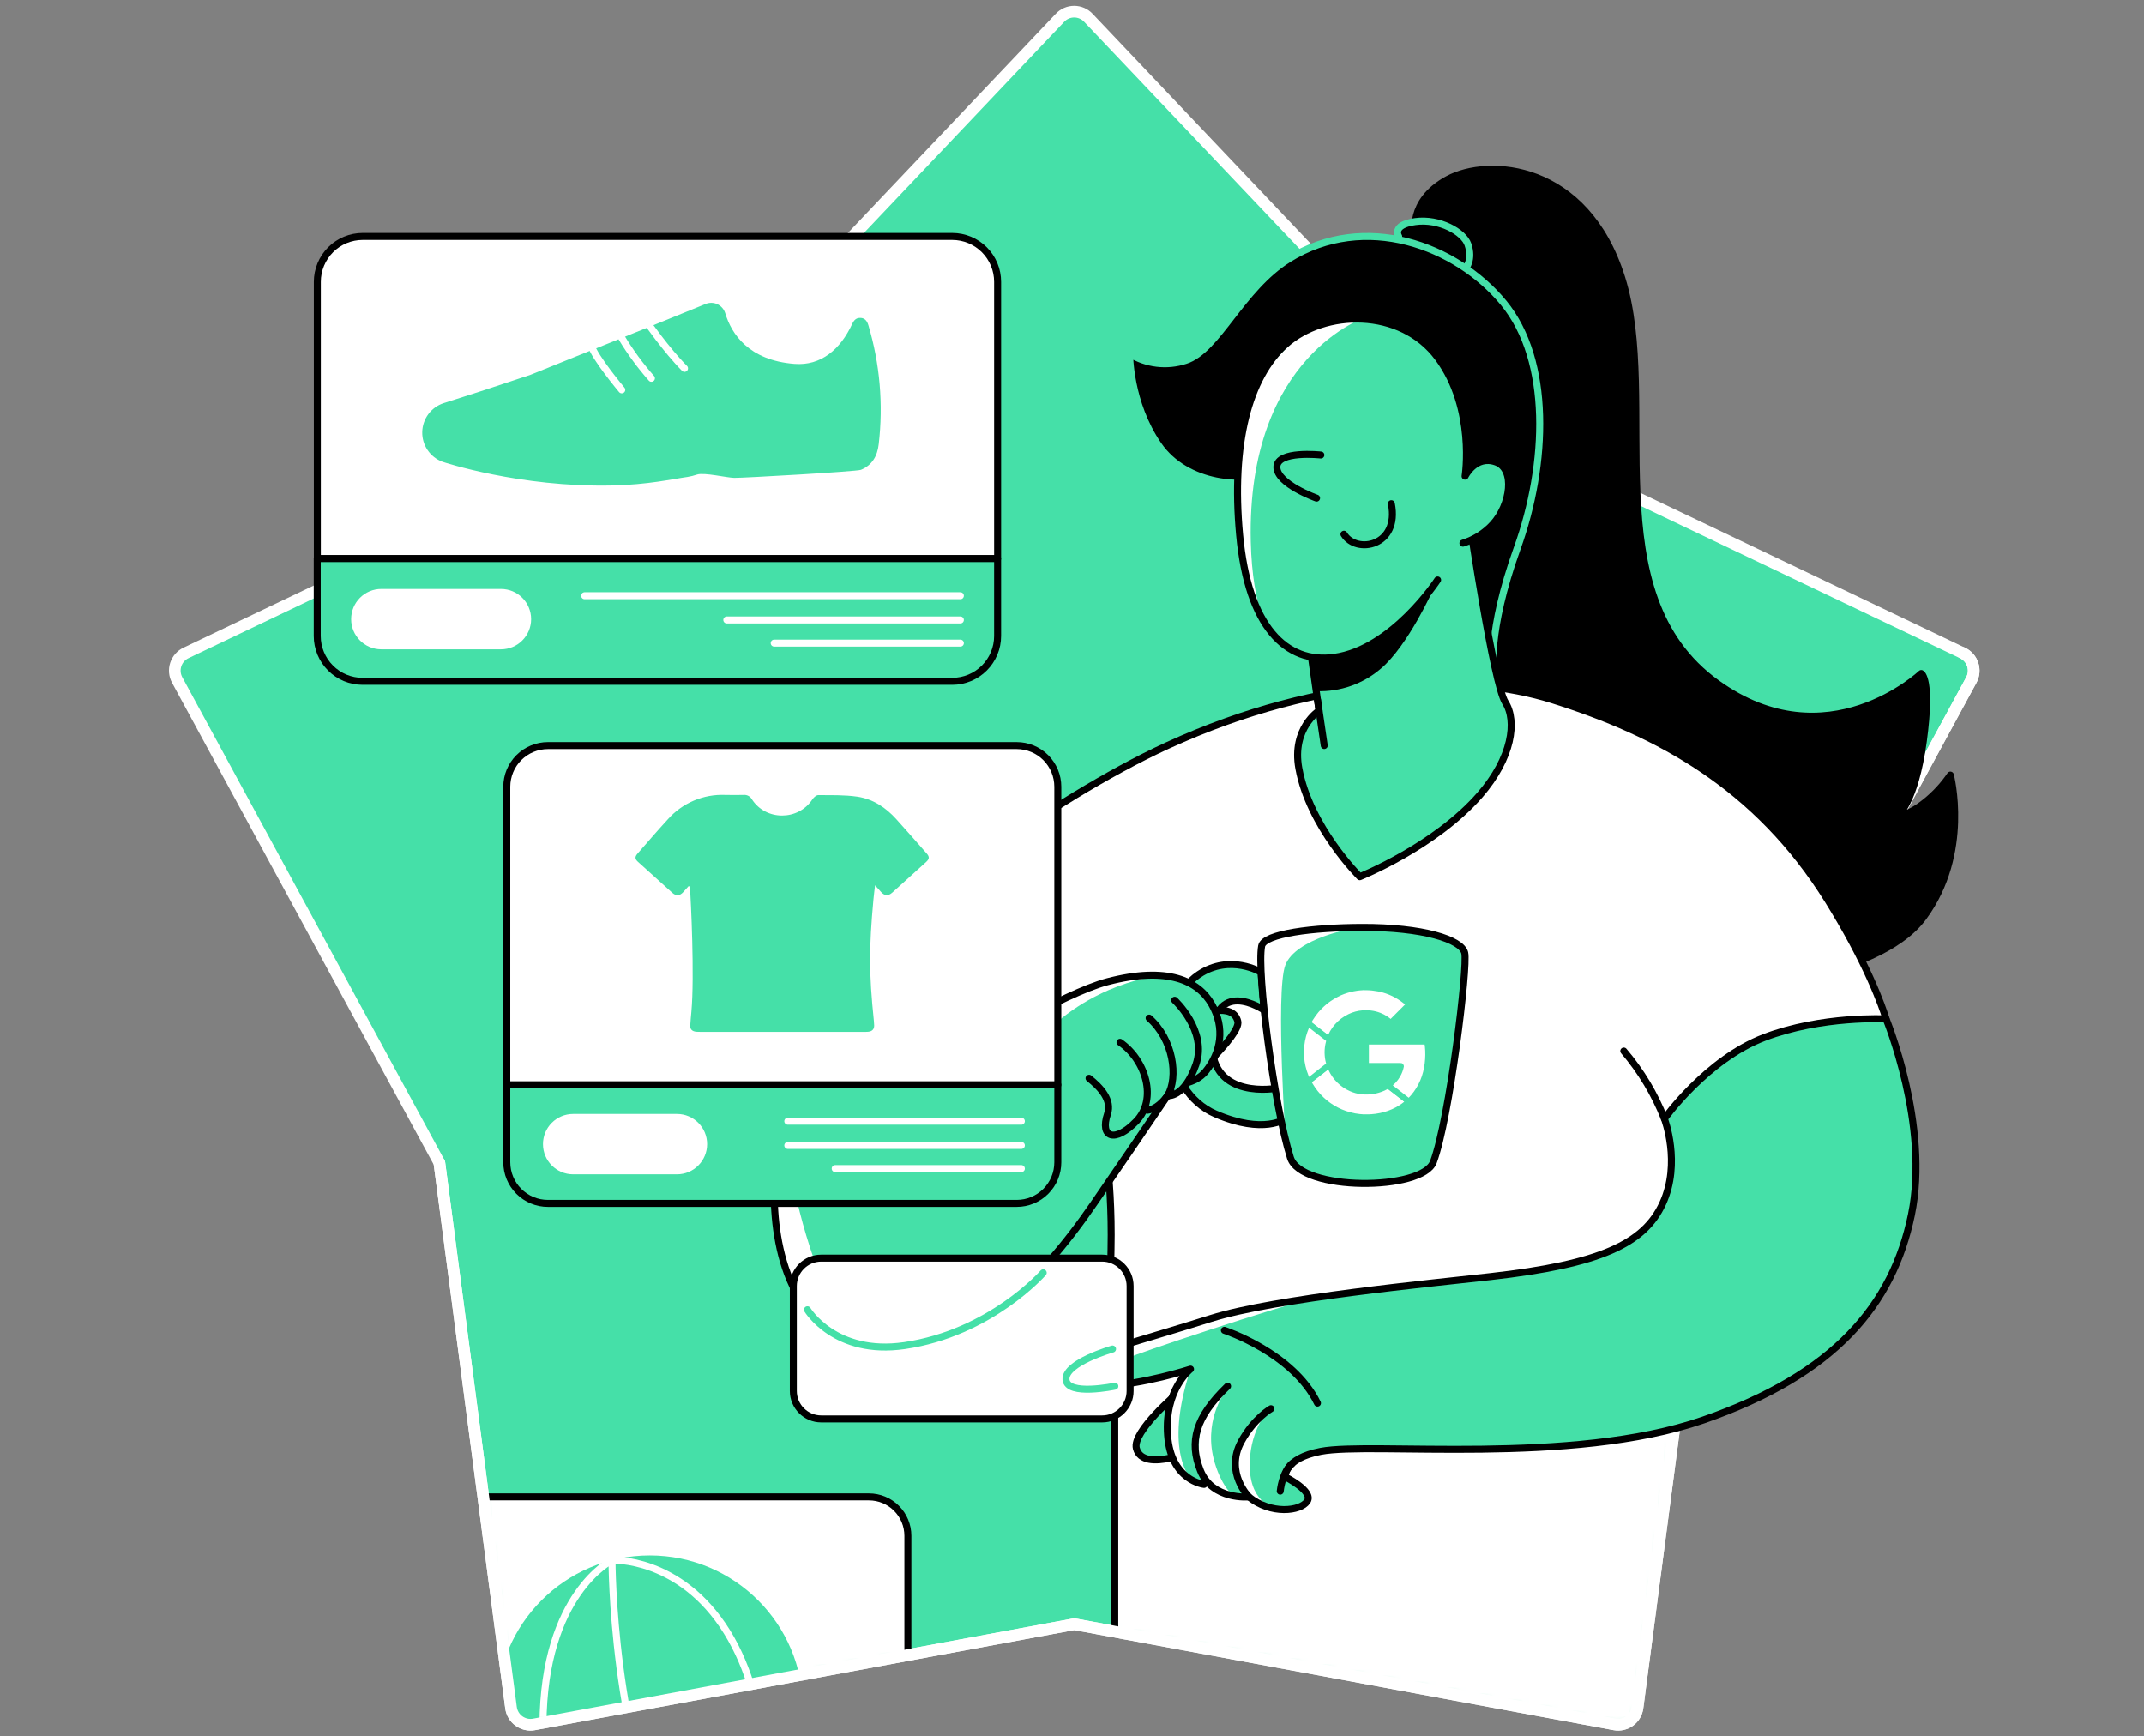<svg width="368" height="298" viewBox="0 0 368 298" fill="none" xmlns="http://www.w3.org/2000/svg">
<rect x="0" y="0" width="368" height="298" fill="#808080" stroke="none"/>
<path d="M338.368 116.694L315.907 158.047L297.152 192.589L293.656 199.039L293.366 199.571L281.064 293.074C281.005 293.527 280.855 293.962 280.622 294.354C280.39 294.747 280.08 295.087 279.711 295.356C279.342 295.624 278.923 295.815 278.478 295.916C278.034 296.017 277.573 296.027 277.124 295.944L193.58 280.444L184.386 278.741L91.655 295.944C91.207 296.027 90.746 296.017 90.301 295.915C89.857 295.814 89.437 295.623 89.068 295.355C88.7 295.086 88.389 294.746 88.156 294.354C87.923 293.962 87.772 293.527 87.712 293.074L75.414 199.571L30.404 116.694C30.188 116.293 30.055 115.853 30.014 115.399C29.973 114.945 30.024 114.487 30.165 114.054C30.306 113.621 30.533 113.22 30.833 112.877C31.134 112.534 31.5 112.256 31.911 112.059L117.039 71.469L181.939 3.051C182.252 2.719 182.629 2.455 183.048 2.274C183.467 2.093 183.918 2 184.374 2C184.83 2 185.281 2.093 185.7 2.274C186.119 2.455 186.496 2.719 186.809 3.051L251.72 71.469L336.851 112.059C337.263 112.255 337.631 112.532 337.933 112.875C338.234 113.217 338.463 113.617 338.605 114.051C338.747 114.485 338.799 114.943 338.759 115.397C338.718 115.851 338.585 116.293 338.368 116.694V116.694Z" fill="#45E0A8" stroke="white" stroke-width="2" stroke-linecap="round" stroke-linejoin="round"/>
<mask id="mask0" mask-type="alpha" maskUnits="userSpaceOnUse" x="30" y="2" width="309" height="294">
<path d="M338.368 116.694L315.907 158.047L297.152 192.589L293.656 199.039L293.366 199.571L281.064 293.074C281.005 293.527 280.855 293.962 280.622 294.354C280.39 294.747 280.08 295.087 279.711 295.356C279.342 295.624 278.923 295.815 278.478 295.916C278.034 296.017 277.573 296.027 277.124 295.944L193.58 280.444L184.386 278.741L91.655 295.944C91.207 296.027 90.746 296.017 90.301 295.915C89.857 295.814 89.437 295.623 89.068 295.355C88.7 295.086 88.389 294.746 88.156 294.354C87.923 293.962 87.772 293.527 87.712 293.074L75.414 199.571L30.404 116.694C30.188 116.293 30.055 115.853 30.014 115.399C29.973 114.945 30.024 114.487 30.165 114.054C30.306 113.621 30.533 113.22 30.833 112.877C31.134 112.534 31.5 112.256 31.911 112.059L117.039 71.469L181.939 3.051C182.252 2.719 182.629 2.455 183.048 2.274C183.467 2.093 183.918 2 184.374 2C184.83 2 185.281 2.093 185.7 2.274C186.119 2.455 186.496 2.719 186.809 3.051L251.72 71.469L336.851 112.059C337.263 112.255 337.631 112.532 337.933 112.875C338.234 113.217 338.463 113.617 338.605 114.051C338.747 114.485 338.799 114.943 338.759 115.397C338.718 115.851 338.585 116.293 338.368 116.694V116.694Z" fill="#C4C4C4"/>
</mask>
<g mask="url(#mask0)">
<path d="M191.343 227.95V282.346C191.343 282.346 285.682 297.727 285.682 299.475C285.682 301.223 292.653 220.469 292.653 220.469" fill="white"/>
<path d="M191.343 227.95V282.346C191.343 282.346 285.682 297.727 285.682 299.475C285.682 301.223 292.653 220.469 292.653 220.469" stroke="black" stroke-width="1.2" stroke-linecap="round" stroke-linejoin="round"/>
<path d="M75.948 256.896H149.151C150.923 256.896 152.622 257.6 153.875 258.853C155.128 260.105 155.832 261.805 155.832 263.576V299.479H75.948V256.896Z" fill="white" stroke="black" stroke-width="1.2" stroke-linecap="round" stroke-linejoin="round"/>
<path d="M111.536 319.524C126.055 319.524 137.825 307.754 137.825 293.235C137.825 278.716 126.055 266.946 111.536 266.946C97.017 266.946 85.247 278.716 85.247 293.235C85.247 307.754 97.017 319.524 111.536 319.524Z" fill="#45E0A8"/>
<path d="M115.885 319.164C105.048 299.496 105.048 267.775 105.048 267.775C105.048 267.775 93.302 273.501 93.193 296.015C93.136 307.956 95.888 314.013 98.443 317.198" stroke="white" stroke-width="1.2" stroke-linecap="round" stroke-linejoin="round"/>
<path d="M105.048 267.757C105.048 267.757 116.724 267.149 124.75 280.021C132.777 292.893 131.392 310.473 131.392 310.473" stroke="white" stroke-width="1.2" stroke-linecap="round" stroke-linejoin="round"/>
</g>
<path d="M75.414 199.571L87.712 293.074C87.772 293.527 87.923 293.962 88.156 294.354C88.389 294.746 88.7 295.086 89.068 295.355C89.437 295.623 89.857 295.814 90.301 295.915C90.746 296.017 91.207 296.027 91.655 295.944L184.386 278.741L193.58 280.444L277.124 295.944C277.573 296.027 278.034 296.017 278.478 295.916C278.923 295.815 279.342 295.624 279.711 295.356C280.08 295.087 280.39 294.747 280.622 294.354C280.855 293.962 281.005 293.527 281.064 293.074L293.366 199.571L293.656 199.039L297.152 192.589L315.907 158.047L338.368 116.694C338.585 116.293 338.718 115.852 338.759 115.397C338.799 114.943 338.747 114.485 338.605 114.051C338.463 113.617 338.234 113.217 337.933 112.875C337.631 112.532 337.263 112.255 336.851 112.059" stroke="white" stroke-width="2" stroke-linecap="round" stroke-linejoin="round"/>
<path d="M242.981 40.366C242.981 40.366 241.53 34.556 248.501 30.777C255.471 26.998 272.202 28.064 278.355 47.697C285.025 68.98 273.22 101.809 294.681 117.264C313.604 130.898 329.772 115.59 329.772 115.59C329.772 115.59 331.58 116.464 330.122 127.21C328.664 137.956 325.672 140.05 325.672 140.05C325.672 140.05 327.591 139.994 330.454 137.67C332.117 136.345 333.571 134.777 334.768 133.02C334.768 133.02 338.264 146.385 330.122 157.421C321.98 168.458 294.681 169.912 294.681 169.912C294.681 169.912 253.14 132.73 247.039 111.814C240.939 90.898 242.981 40.366 242.981 40.366Z" fill="black" stroke="black" stroke-width="1.2" stroke-linecap="round" stroke-linejoin="round"/>
<path d="M240.076 40.579C240.076 40.579 238.765 38.604 242.921 38.031C247.078 37.458 251.234 39.831 251.961 41.957C252.856 44.575 251.57 46.054 251.57 46.054" fill="black"/>
<path d="M240.076 40.579C240.076 40.579 238.765 38.604 242.921 38.031C247.078 37.458 251.234 39.831 251.961 41.957C252.856 44.575 251.57 46.054 251.57 46.054" stroke="#45E0A8" stroke-width="1.2" stroke-linecap="round" stroke-linejoin="round"/>
<path d="M256.341 115.6C256.341 115.6 255.181 108.629 260.411 94.104C265.64 79.579 266.221 61.862 258.086 51.983C249.951 42.103 234.265 36.297 221.194 44.431C213.024 49.514 208.994 60.117 203.474 61.862C201.888 62.379 200.208 62.543 198.552 62.342C196.896 62.141 195.304 61.58 193.888 60.698C193.888 60.698 193.804 69.116 198.824 76.387C203.617 83.326 213.786 84.057 218.432 81.732C223.078 79.407 256.341 115.6 256.341 115.6Z" fill="black" stroke="#45E0A8" stroke-width="1.2" stroke-linecap="round" stroke-linejoin="round"/>
<path d="M293.359 214.372L293.649 199.05L294.107 194.624L297.152 192.6L323.721 174.872C323.721 174.872 321.931 168.44 315.893 158.057C315.247 156.935 314.544 155.771 313.796 154.562C301.494 134.792 284.508 125.777 266.497 120.11C251.622 115.432 227.28 115.611 200.366 127.955C179.67 137.449 155.248 156.767 155.248 156.767L188.952 191.999C188.952 191.999 190.983 201.004 190.7 214.372C190.448 225.936 190.553 223.587 191.224 234.97" fill="white"/>
<path d="M293.359 214.372L293.649 199.05L294.107 194.624L297.152 192.6L323.721 174.872C323.721 174.872 321.931 168.44 315.893 158.057C315.247 156.935 314.544 155.771 313.796 154.562C301.494 134.792 284.508 125.777 266.497 120.11C251.622 115.432 227.28 115.611 200.366 127.955C179.67 137.449 155.248 156.767 155.248 156.767L188.952 191.999C188.952 191.999 190.983 201.004 190.7 214.372C190.448 225.936 190.553 223.587 191.224 234.97" stroke="black" stroke-width="1.2" stroke-linecap="round" stroke-linejoin="round"/>
<path d="M252.276 89.748C252.276 89.748 256.342 117.345 258.376 120.54C260.411 123.735 259.568 130.038 254.02 136.422C246.273 145.329 233.395 150.461 233.395 150.461C233.395 150.461 224.781 141.935 222.935 131.87C221.677 124.994 226.396 121.97 226.396 121.97L224.382 107.749" fill="#45E0A8"/>
<path d="M252.276 89.748C252.276 89.748 256.342 117.345 258.376 120.54C260.411 123.735 259.568 130.038 254.02 136.422C246.273 145.329 233.395 150.461 233.395 150.461C233.395 150.461 224.781 141.935 222.935 131.87C221.677 124.994 226.396 121.97 226.396 121.97L224.382 107.749" stroke="black" stroke-width="1.2" stroke-linecap="round" stroke-linejoin="round"/>
<path d="M216.454 166.86C216.454 166.86 211.147 163.64 205.767 167.238C198.101 172.366 199.475 187.227 208.634 191.177C216.954 194.764 220.614 192.002 220.614 192.002L219.16 186.758C219.16 186.758 208.008 188.856 208.008 179.068C208.008 167.22 216.978 173.366 216.978 173.366L216.454 166.86Z" fill="#45E0A8" stroke="black" stroke-width="1.2" stroke-linecap="round" stroke-linejoin="round"/>
<path d="M246.756 99.53C246.756 99.53 238.999 111.437 229.014 112.814C220.729 113.961 214.22 107.535 212.769 91.811C211.318 76.087 214.339 64.781 220.614 59.142C227.294 53.14 240.432 52.734 246.857 61.446C253.283 70.158 251.472 81.722 251.472 81.722C251.472 81.722 253.244 78.079 256.716 79.275C260.187 80.471 259.247 86.676 256.233 89.962C254.837 91.478 253.067 92.601 251.101 93.22" fill="#45E0A8"/>
<path d="M234.545 54.391C234.545 54.391 213.954 60.904 214.681 92.926C214.947 104.613 218.024 108.99 218.024 108.99C218.024 108.99 213.84 105.351 212.826 91.514C211.812 77.677 213.911 70.356 216.623 64.389C220.906 59.267 223.589 56.652 226.931 55.708C230.273 54.764 234.545 54.391 234.545 54.391Z" fill="white"/>
<path d="M246.756 99.53C246.756 99.53 238.999 111.437 229.014 112.814C220.729 113.961 214.22 107.535 212.769 91.811C211.318 76.087 214.339 64.781 220.614 59.142C227.294 53.14 240.432 52.734 246.857 61.446C253.283 70.158 251.472 81.722 251.472 81.722C251.472 81.722 253.244 78.079 256.716 79.275C260.187 80.471 259.247 86.676 256.233 89.962C254.837 91.478 253.067 92.601 251.101 93.22" stroke="black" stroke-width="1.2" stroke-linecap="round" stroke-linejoin="round"/>
<path d="M226.134 120.103L227.294 127.948" stroke="black" stroke-width="1.2" stroke-linecap="round" stroke-linejoin="round"/>
<path d="M230.678 91.685C232.832 95.181 240.264 93.72 238.813 86.441Z" fill="#45E0A8"/>
<path d="M230.678 91.685C232.832 95.181 240.264 93.72 238.813 86.441" stroke="black" stroke-width="1.2" stroke-linecap="round" stroke-linejoin="round"/>
<path d="M202.166 239.06C202.166 239.06 194.294 245.681 195.049 248.569C196.213 253.005 205.767 248.569 205.767 248.569" fill="#45E0A8"/>
<path d="M202.166 239.06C202.166 239.06 194.294 245.681 195.049 248.569C196.213 253.005 205.767 248.569 205.767 248.569" stroke="black" stroke-width="1.2" stroke-linecap="round" stroke-linejoin="round"/>
<path d="M226.714 78.09C226.714 78.09 219.16 77.258 219.16 80.163C219.16 83.068 225.977 85.487 225.977 85.487" fill="#45E0A8"/>
<path d="M226.714 78.09C226.714 78.09 219.16 77.258 219.16 80.163C219.16 83.068 225.977 85.487 225.977 85.487" stroke="black" stroke-width="1.2" stroke-linecap="round" stroke-linejoin="round"/>
<path d="M285.682 191.999C285.682 191.999 292.947 181.829 302.812 178.054C312.677 174.278 323.728 174.858 323.728 174.858C323.728 174.858 331.275 193.103 328.077 208.499C324.878 223.895 315.013 235.861 292.352 243.706C269.692 251.551 235.45 247.405 226.704 249.079C220.313 250.303 220.604 253.473 220.604 253.473C220.604 253.473 225.526 255.92 224.372 257.647C223.218 259.374 218.132 259.972 214.356 256.896C212.105 255.06 209.214 247.869 212.699 243.51C216.185 239.151 212.448 240.511 212.448 240.511L206.669 254.749C206.669 254.749 200.988 254.165 200.408 246.324C199.828 238.483 204.344 234.97 204.344 234.97C204.344 234.97 196.213 237.609 189.239 237.899C182.264 238.189 181.859 235.284 184.386 233.834C186.914 232.383 196.793 229.764 207.83 226.279C218.866 222.794 245.749 220.231 255.922 219.078C274.642 216.956 282.197 213.484 285.392 206.527C288.587 199.571 285.682 191.999 285.682 191.999Z" fill="#45E0A8"/>
<path d="M193.888 232.96C193.972 232.669 219.757 224.052 225.976 222.661C233.248 221.039 189.144 228.314 189.144 228.314L193.888 232.96Z" fill="white"/>
<path d="M204.344 234.97C199.6 249.324 204.543 253.991 204.543 253.991C204.543 253.991 201.097 253.466 200.383 247.408C199.67 241.35 204.344 234.97 204.344 234.97Z" fill="white"/>
<path d="M217.489 242.248C217.489 242.248 214.258 245.912 214.514 252.075C214.769 258.238 219.16 258.99 219.16 258.99C219.16 258.99 213.451 259.472 212.385 253.48C211.318 247.488 217.489 242.248 217.489 242.248Z" fill="white"/>
<path d="M285.682 191.999C285.682 191.999 292.947 181.829 302.812 178.054C312.677 174.278 323.728 174.858 323.728 174.858C323.728 174.858 331.275 193.103 328.077 208.499C324.878 223.895 315.013 235.861 292.352 243.706C269.692 251.551 235.45 247.405 226.704 249.079C220.313 250.303 220.604 253.473 220.604 253.473C220.604 253.473 225.526 255.92 224.372 257.647C223.218 259.374 218.132 259.972 214.356 256.896C212.105 255.06 209.214 247.869 212.699 243.51C216.185 239.151 212.448 240.511 212.448 240.511L206.669 254.749C206.669 254.749 200.988 254.165 200.408 246.324C199.828 238.483 204.344 234.97 204.344 234.97C204.344 234.97 196.213 237.609 189.239 237.899C182.264 238.189 181.859 235.284 184.386 233.834C186.914 232.383 196.793 229.764 207.83 226.279C218.866 222.794 245.749 220.231 255.922 219.078C274.642 216.956 282.197 213.484 285.392 206.527C288.587 199.571 285.682 191.999 285.682 191.999Z" stroke="black" stroke-width="1.2" stroke-linecap="round" stroke-linejoin="round"/>
<path d="M285.682 191.999C284.019 187.765 281.664 183.838 278.712 180.378Z" fill="white"/>
<path d="M285.682 191.999C284.019 187.765 281.664 183.838 278.712 180.378" stroke="black" stroke-width="1.2" stroke-linecap="round" stroke-linejoin="round"/>
<path d="M210.7 237.899C205.201 243.185 204.057 247.422 206.05 252.39C208.102 257.497 214.367 256.899 214.367 256.899C214.367 256.899 210.172 252.704 213.038 247.422C215.227 243.405 218.142 241.762 218.142 241.762" fill="#45E0A8"/>
<path d="M210.154 239.06C210.154 239.06 206.41 244.038 208.508 251.079C209.819 255.459 211.93 256.931 211.93 256.931C211.93 256.931 205.711 255.435 205.767 248.579C205.83 240.804 210.154 239.06 210.154 239.06Z" fill="white"/>
<path d="M210.7 237.899C205.201 243.185 204.057 247.422 206.05 252.39C208.102 257.497 214.367 256.899 214.367 256.899C214.367 256.899 210.172 252.704 213.038 247.422C215.227 243.405 218.142 241.762 218.142 241.762" stroke="black" stroke-width="1.2" stroke-linecap="round" stroke-linejoin="round"/>
<path d="M205.767 174.17C205.767 174.17 211.64 171.831 212.458 175.299C213.018 177.676 203.306 186.206 203.306 186.206" fill="#45E0A8"/>
<path d="M205.767 174.17C205.767 174.17 211.64 171.831 212.458 175.299C213.018 177.676 203.306 186.206 203.306 186.206" stroke="black" stroke-width="1.2" stroke-linecap="round" stroke-linejoin="round"/>
<path d="M210.154 228.314C210.154 228.314 221.914 232.159 226.13 240.804" stroke="black" stroke-width="1.2" stroke-linecap="round" stroke-linejoin="round"/>
<path d="M132.885 204.783C132.885 215.239 136.381 230.652 151.763 230.929C167.145 231.205 178.199 220.469 187.77 206.527C197.342 192.586 201.698 186.101 201.698 186.101C201.698 186.101 205.054 186.192 206.942 183.867C209.564 180.641 210.315 176.432 207.99 172.366C205.666 168.3 200.408 165.78 190.113 168.472C182.467 170.464 166.145 180.382 166.145 180.382L132.885 204.783Z" fill="#45E0A8"/>
<path d="M136.165 203.154C138.839 216.417 143.356 224.828 143.356 224.828C143.356 224.828 138.514 232.39 138.591 230.932C138.668 229.474 131.409 205.884 132.534 203.154C133.66 200.424 136.165 203.154 136.165 203.154Z" fill="white"/>
<path d="M177.909 178.875C186.939 168.569 198.961 167.451 198.961 167.451C194.894 167.747 190.866 168.45 186.939 169.548C180.234 171.373 177.168 174.17 177.168 174.17L177.909 178.875Z" fill="white"/>
<path d="M132.885 204.783C132.885 215.239 136.381 230.652 151.763 230.929C167.145 231.205 178.199 220.469 187.77 206.527C197.342 192.586 201.698 186.101 201.698 186.101C201.698 186.101 205.054 186.192 206.942 183.867C209.564 180.641 210.315 176.432 207.99 172.366C205.666 168.3 200.408 165.78 190.113 168.472C182.467 170.464 166.145 180.382 166.145 180.382L132.885 204.783Z" stroke="black" stroke-width="1.2" stroke-linecap="round" stroke-linejoin="round"/>
<path d="M189.183 215.917H140.961C138.314 215.917 136.168 218.063 136.168 220.71V238.721C136.168 241.368 138.314 243.514 140.961 243.514H189.183C191.83 243.514 193.975 241.368 193.975 238.721V220.71C193.975 218.063 191.83 215.917 189.183 215.917Z" fill="white" stroke="black" stroke-width="1.2" stroke-linecap="round" stroke-linejoin="round"/>
<path d="M181.565 135.016V186.189H86.985V135.016C86.987 133.144 87.731 131.35 89.055 130.026C90.379 128.703 92.174 127.959 94.046 127.958H174.507C176.379 127.959 178.173 128.703 179.497 130.026C180.82 131.35 181.564 133.145 181.565 135.016V135.016Z" fill="white" stroke="black" stroke-width="1.2" stroke-linecap="round" stroke-linejoin="round"/>
<path d="M171.232 48.368V95.863H54.47V48.368C54.469 47.345 54.67 46.333 55.062 45.388C55.453 44.443 56.026 43.584 56.749 42.861C57.472 42.137 58.33 41.564 59.275 41.172C60.22 40.781 61.233 40.579 62.255 40.579H163.46C165.523 40.584 167.5 41.407 168.956 42.867C170.413 44.327 171.232 46.305 171.232 48.368V48.368Z" fill="white" stroke="black" stroke-width="1.2" stroke-linecap="round" stroke-linejoin="round"/>
<path d="M216.548 162.357C215.699 166.874 218.646 189.59 221.488 198.683C223.309 204.493 244.173 204.395 246.032 199.42C248.805 192.002 251.975 165.86 251.409 163.532C250.843 161.204 244.145 159.134 233.807 159.159C225.375 159.176 216.947 160.239 216.548 162.357Z" fill="#45E0A8"/>
<path d="M233.804 159.159C232.234 159.159 222.355 161.064 220.614 165.64C218.873 170.216 220.761 197.225 220.761 197.225C220.761 197.225 215.8 174.719 216.171 167.238C216.541 159.756 216.768 161.071 219.74 160.477C222.711 159.882 233.804 159.159 233.804 159.159Z" fill="white"/>
<path d="M216.548 162.357C215.699 166.874 218.646 189.59 221.488 198.683C223.309 204.493 244.173 204.395 246.032 199.42C248.805 192.002 251.975 165.86 251.409 163.532C250.843 161.204 244.145 159.134 233.807 159.159C225.375 159.176 216.947 160.239 216.548 162.357Z" stroke="black" stroke-width="1.2" stroke-linecap="round" stroke-linejoin="round"/>
<path d="M197.241 174.722C201.397 178.372 202.299 184.86 200.408 188.041C200.408 188.041 203.24 188.51 205.271 182.7C207.302 176.89 201.625 171.66 201.625 171.66" fill="#45E0A8"/>
<path d="M197.241 174.722C201.397 178.372 202.299 184.86 200.408 188.041C200.408 188.041 203.24 188.51 205.271 182.7C207.302 176.89 201.625 171.66 201.625 171.66" stroke="black" stroke-width="1.2" stroke-linecap="round" stroke-linejoin="round"/>
<path d="M200.985 187.185C200.985 187.185 199.209 190.3 196.936 190.544Z" fill="#45E0A8"/>
<path d="M200.985 187.185C200.985 187.185 199.209 190.3 196.936 190.544" stroke="black" stroke-width="1.2" stroke-linecap="round" stroke-linejoin="round"/>
<path d="M192.242 178.875C196.692 181.927 198.684 188.646 195.038 192.425C191.392 196.204 188.725 195.274 190.095 191.177C190.892 188.793 188.952 186.661 186.928 185.052" fill="#45E0A8"/>
<path d="M192.242 178.875C196.692 181.927 198.684 188.646 195.038 192.425C191.392 196.204 188.725 195.274 190.095 191.177C190.892 188.793 188.952 186.661 186.928 185.052" stroke="black" stroke-width="1.2" stroke-linecap="round" stroke-linejoin="round"/>
<path d="M181.565 186.188V199.473C181.565 200.399 181.383 201.317 181.028 202.173C180.673 203.029 180.153 203.807 179.498 204.462C178.842 205.117 178.064 205.637 177.208 205.991C176.352 206.346 175.434 206.528 174.507 206.527H94.046C93.12 206.528 92.202 206.346 91.345 205.991C90.489 205.637 89.71 205.118 89.055 204.463C88.399 203.807 87.879 203.03 87.523 202.173C87.168 201.317 86.985 200.4 86.985 199.473V186.188H181.565Z" fill="#45E0A8" stroke="black" stroke-width="1.2" stroke-linecap="round" stroke-linejoin="round"/>
<path d="M171.231 95.863V109.147C171.23 111.211 170.408 113.191 168.948 114.65C167.487 116.109 165.507 116.929 163.443 116.929H62.238C60.173 116.929 58.194 116.109 56.734 114.65C55.274 113.19 54.453 111.211 54.452 109.147V95.863H171.231Z" fill="#45E0A8" stroke="black" stroke-width="1.2" stroke-linecap="round" stroke-linejoin="round"/>
<path d="M164.838 102.239H100.349" stroke="white" stroke-width="1.2" stroke-linecap="round" stroke-linejoin="round"/>
<path d="M164.838 106.396H124.751" stroke="white" stroke-width="1.2" stroke-linecap="round" stroke-linejoin="round"/>
<path d="M164.838 110.37H132.885" stroke="white" stroke-width="1.2" stroke-linecap="round" stroke-linejoin="round"/>
<path d="M175.308 192.422H135.221" stroke="white" stroke-width="1.2" stroke-linecap="round" stroke-linejoin="round"/>
<path d="M175.308 196.578H135.221" stroke="white" stroke-width="1.2" stroke-linecap="round" stroke-linejoin="round"/>
<path d="M175.308 200.557H143.355" stroke="white" stroke-width="1.2" stroke-linecap="round" stroke-linejoin="round"/>
<path d="M85.981 101.075H65.454C62.593 101.075 60.273 103.395 60.273 106.256C60.273 109.117 62.593 111.437 65.454 111.437H85.981C88.843 111.437 91.162 109.117 91.162 106.256C91.162 103.395 88.843 101.075 85.981 101.075Z" fill="white"/>
<path d="M116.193 191.177H98.378C95.516 191.177 93.197 193.497 93.197 196.358C93.197 199.219 95.516 201.539 98.378 201.539H116.193C119.054 201.539 121.373 199.219 121.373 196.358C121.373 193.497 119.054 191.177 116.193 191.177Z" fill="white"/>
<path d="M190.959 231.519C190.959 231.519 182.796 233.834 182.967 236.739C183.138 239.644 191.357 237.899 191.357 237.899" stroke="#45E0A8" stroke-width="1.2" stroke-linecap="round" stroke-linejoin="round"/>
<path d="M138.591 224.779C138.591 224.779 143.342 232.669 155.248 230.932C170.001 228.782 179.059 218.438 179.059 218.438" stroke="#45E0A8" stroke-width="1.2" stroke-linecap="round" stroke-linejoin="round"/>
<path d="M118.182 152.09L117.266 153.111C116.696 153.744 116.057 153.81 115.427 153.251C113.442 151.472 111.461 149.685 109.484 147.888C108.96 147.409 108.956 147.035 109.432 146.49C111.155 144.528 112.851 142.543 114.623 140.617C115.854 139.227 117.379 138.129 119.087 137.403C120.796 136.678 122.644 136.342 124.499 136.422C125.548 136.446 126.597 136.443 127.645 136.422C127.924 136.398 128.204 136.455 128.451 136.585C128.699 136.715 128.904 136.913 129.044 137.156C131.438 140.903 137.028 140.896 139.465 137.156C139.668 136.852 140.108 136.457 140.433 136.457C142.663 136.474 144.922 136.404 147.11 136.719C149.875 137.117 152.057 138.617 153.826 140.564C155.595 142.511 157.322 144.508 159.07 146.486C159.559 147.042 159.538 147.413 158.968 147.93C157.031 149.692 155.088 151.449 153.137 153.202C152.466 153.799 151.833 153.754 151.246 153.1L150.197 151.936C150.089 152.88 149.987 153.639 149.917 154.401C149.162 162.672 149.138 166.961 149.998 175.229C150.022 175.481 150.043 175.732 150.047 175.988C150.047 176.648 149.697 177.008 148.998 177.071C148.722 177.096 148.439 177.092 148.159 177.092H120.297C120.042 177.092 119.783 177.092 119.528 177.071C118.804 177.005 118.434 176.645 118.479 175.984C118.521 175.184 118.605 174.387 118.675 173.59C119.22 167.531 118.598 154.551 118.413 152.135L118.182 152.09Z" fill="#45E0A8"/>
<path d="M147.771 80.631C149.652 79.865 150.592 78.313 150.826 76.237C151.632 69.373 151.026 62.418 149.047 55.797C148.809 55.003 148.386 54.601 147.75 54.559C147.051 54.514 146.621 54.835 146.264 55.608C144.254 59.946 140.922 62.809 136.353 62.449C128.53 61.834 125.555 57.349 124.467 53.709C124.36 53.379 124.186 53.075 123.955 52.816C123.725 52.556 123.443 52.347 123.128 52.202C122.813 52.057 122.471 51.979 122.124 51.972C121.777 51.966 121.432 52.031 121.111 52.164C112.931 55.513 91.194 64.274 91.068 64.316C88.425 65.179 85.793 66.064 83.153 66.938C80.811 67.707 78.459 68.441 76.113 69.196C75.069 69.545 74.159 70.209 73.507 71.096C72.856 71.983 72.494 73.05 72.473 74.15C72.452 75.251 72.772 76.331 73.389 77.242C74.007 78.153 74.891 78.851 75.921 79.24C76.116 79.313 89.205 83.655 105.006 83.319C111.299 83.183 115.396 82.211 118.018 81.851C118.571 81.76 119.116 81.623 119.647 81.442C120.898 81.054 124.726 81.984 126.02 82.012C127.477 82.037 147.037 80.928 147.771 80.631Z" fill="#45E0A8"/>
<path d="M110.903 55.084C110.903 55.084 114.399 60.117 117.49 63.215" stroke="white" stroke-width="1.2" stroke-linecap="round" stroke-linejoin="round"/>
<path d="M106.722 57.989C108.207 60.448 109.91 62.768 111.812 64.921" stroke="white" stroke-width="1.2" stroke-linecap="round" stroke-linejoin="round"/>
<path d="M101.426 59.156C102.007 61.289 106.722 66.903 106.722 66.903" stroke="white" stroke-width="1.2" stroke-linecap="round" stroke-linejoin="round"/>
<path d="M235.071 169.449C235.071 169.478 235.103 169.465 235.119 169.465C235.337 169.465 235.552 169.497 235.76 169.523C236.353 169.587 236.938 169.701 237.512 169.863C239.027 170.296 240.426 171.064 241.606 172.108C241.689 172.182 241.769 172.262 241.856 172.333C241.891 172.362 241.885 172.378 241.856 172.407L239.527 174.736C239.27 174.993 239.013 175.246 238.76 175.506C238.725 175.541 238.709 175.544 238.667 175.506C238.118 174.985 237.473 174.576 236.768 174.3C236.283 174.11 235.777 173.982 235.26 173.921C234.816 173.868 234.368 173.858 233.922 173.892C233.142 173.949 232.38 174.152 231.676 174.492C230.854 174.883 230.12 175.437 229.518 176.119C228.916 176.802 228.458 177.6 228.173 178.464V178.464L228.141 178.442L225.42 176.33L224.477 175.596C224.476 175.585 224.476 175.574 224.477 175.564C225.005 174.527 225.687 173.577 226.501 172.747C226.633 172.612 226.774 172.49 226.909 172.359C227.043 172.227 227.207 172.092 227.361 171.964C227.605 171.762 227.855 171.573 228.115 171.396C228.503 171.131 228.907 170.888 229.325 170.671C229.533 170.562 229.748 170.463 229.966 170.35C230.354 170.182 230.752 170.036 231.156 169.914C231.512 169.804 231.873 169.713 232.238 169.641C232.456 169.596 232.674 169.561 232.879 169.532C233.085 169.503 233.229 169.487 233.405 169.471C233.537 169.455 233.67 169.446 233.803 169.446C233.803 169.446 233.845 169.446 233.842 169.426L235.071 169.449Z" fill="white" stroke="#45E0A8" stroke-linecap="round" stroke-linejoin="round"/>
<path d="M228.202 182.734C228.288 182.968 228.375 183.203 228.484 183.43C229.167 184.932 230.377 186.13 231.885 186.799C232.481 187.069 233.117 187.239 233.768 187.303C235.022 187.439 236.289 187.236 237.438 186.716C237.721 186.586 237.992 186.434 238.25 186.26C238.269 186.284 238.292 186.304 238.317 186.321C239.297 187.078 240.273 187.838 241.247 188.599L241.834 189.048C241.212 189.626 240.516 190.119 239.764 190.514C238.886 190.975 237.948 191.308 236.976 191.506C236.44 191.618 235.896 191.692 235.35 191.727H235.148C235.148 191.727 235.109 191.727 235.106 191.746H233.855C233.855 191.717 233.823 191.746 233.807 191.727L233.383 191.695C232.798 191.636 232.218 191.529 231.651 191.374C230.606 191.103 229.607 190.679 228.686 190.116C226.899 189.024 225.454 187.453 224.515 185.58L226.902 183.729L228.202 182.734Z" fill="white" stroke="#45E0A8" stroke-linecap="round" stroke-linejoin="round"/>
<path d="M241.834 189.048L241.246 188.599C240.271 187.838 239.295 187.078 238.317 186.321C238.292 186.304 238.269 186.284 238.25 186.26C238.923 185.811 239.484 185.212 239.889 184.512C240.16 184.039 240.354 183.527 240.464 182.994C240.464 182.94 240.464 182.933 240.412 182.933H234.532C234.474 182.933 234.461 182.917 234.461 182.863V178.823C234.461 178.772 234.461 178.756 234.525 178.756H244.904C244.955 178.756 244.968 178.756 244.974 178.817C245.135 179.804 245.181 180.806 245.109 181.804C245.078 182.307 245.015 182.807 244.92 183.302C244.559 185.402 243.56 187.341 242.058 188.852L241.834 189.048Z" fill="white" stroke="#45E0A8" stroke-linecap="round" stroke-linejoin="round"/>
<path d="M224.506 185.602C224.233 185.066 224.004 184.508 223.822 183.934C223.649 183.391 223.518 182.835 223.431 182.272C223.244 181.039 223.267 179.783 223.498 178.557C223.598 178.012 223.741 177.475 223.925 176.953C224.083 176.498 224.27 176.055 224.486 175.625L224.509 175.589L225.452 176.324L228.173 178.435L228.205 178.458C228.107 178.758 228.027 179.065 227.967 179.375C227.862 179.935 227.829 180.507 227.871 181.076C227.908 181.622 228.016 182.161 228.192 182.68C228.193 182.69 228.193 182.701 228.192 182.712L226.883 183.729L224.506 185.602Z" fill="white" stroke="#45E0A8" stroke-linecap="round" stroke-linejoin="round"/>
<path d="M225.117 112.95L226.001 118.617C230.032 118.757 233.968 117.373 237.024 114.74C241.718 110.769 246.029 101.106 246.029 101.106C246.029 101.106 237.219 109.916 233.612 111.465C230.004 113.013 225.117 112.95 225.117 112.95Z" fill="black"/>
<path d="M219.74 255.91C219.74 255.91 220.037 252.638 221.778 251.183" stroke="black" stroke-width="1.2" stroke-linecap="round" stroke-linejoin="round"/>
</svg>
